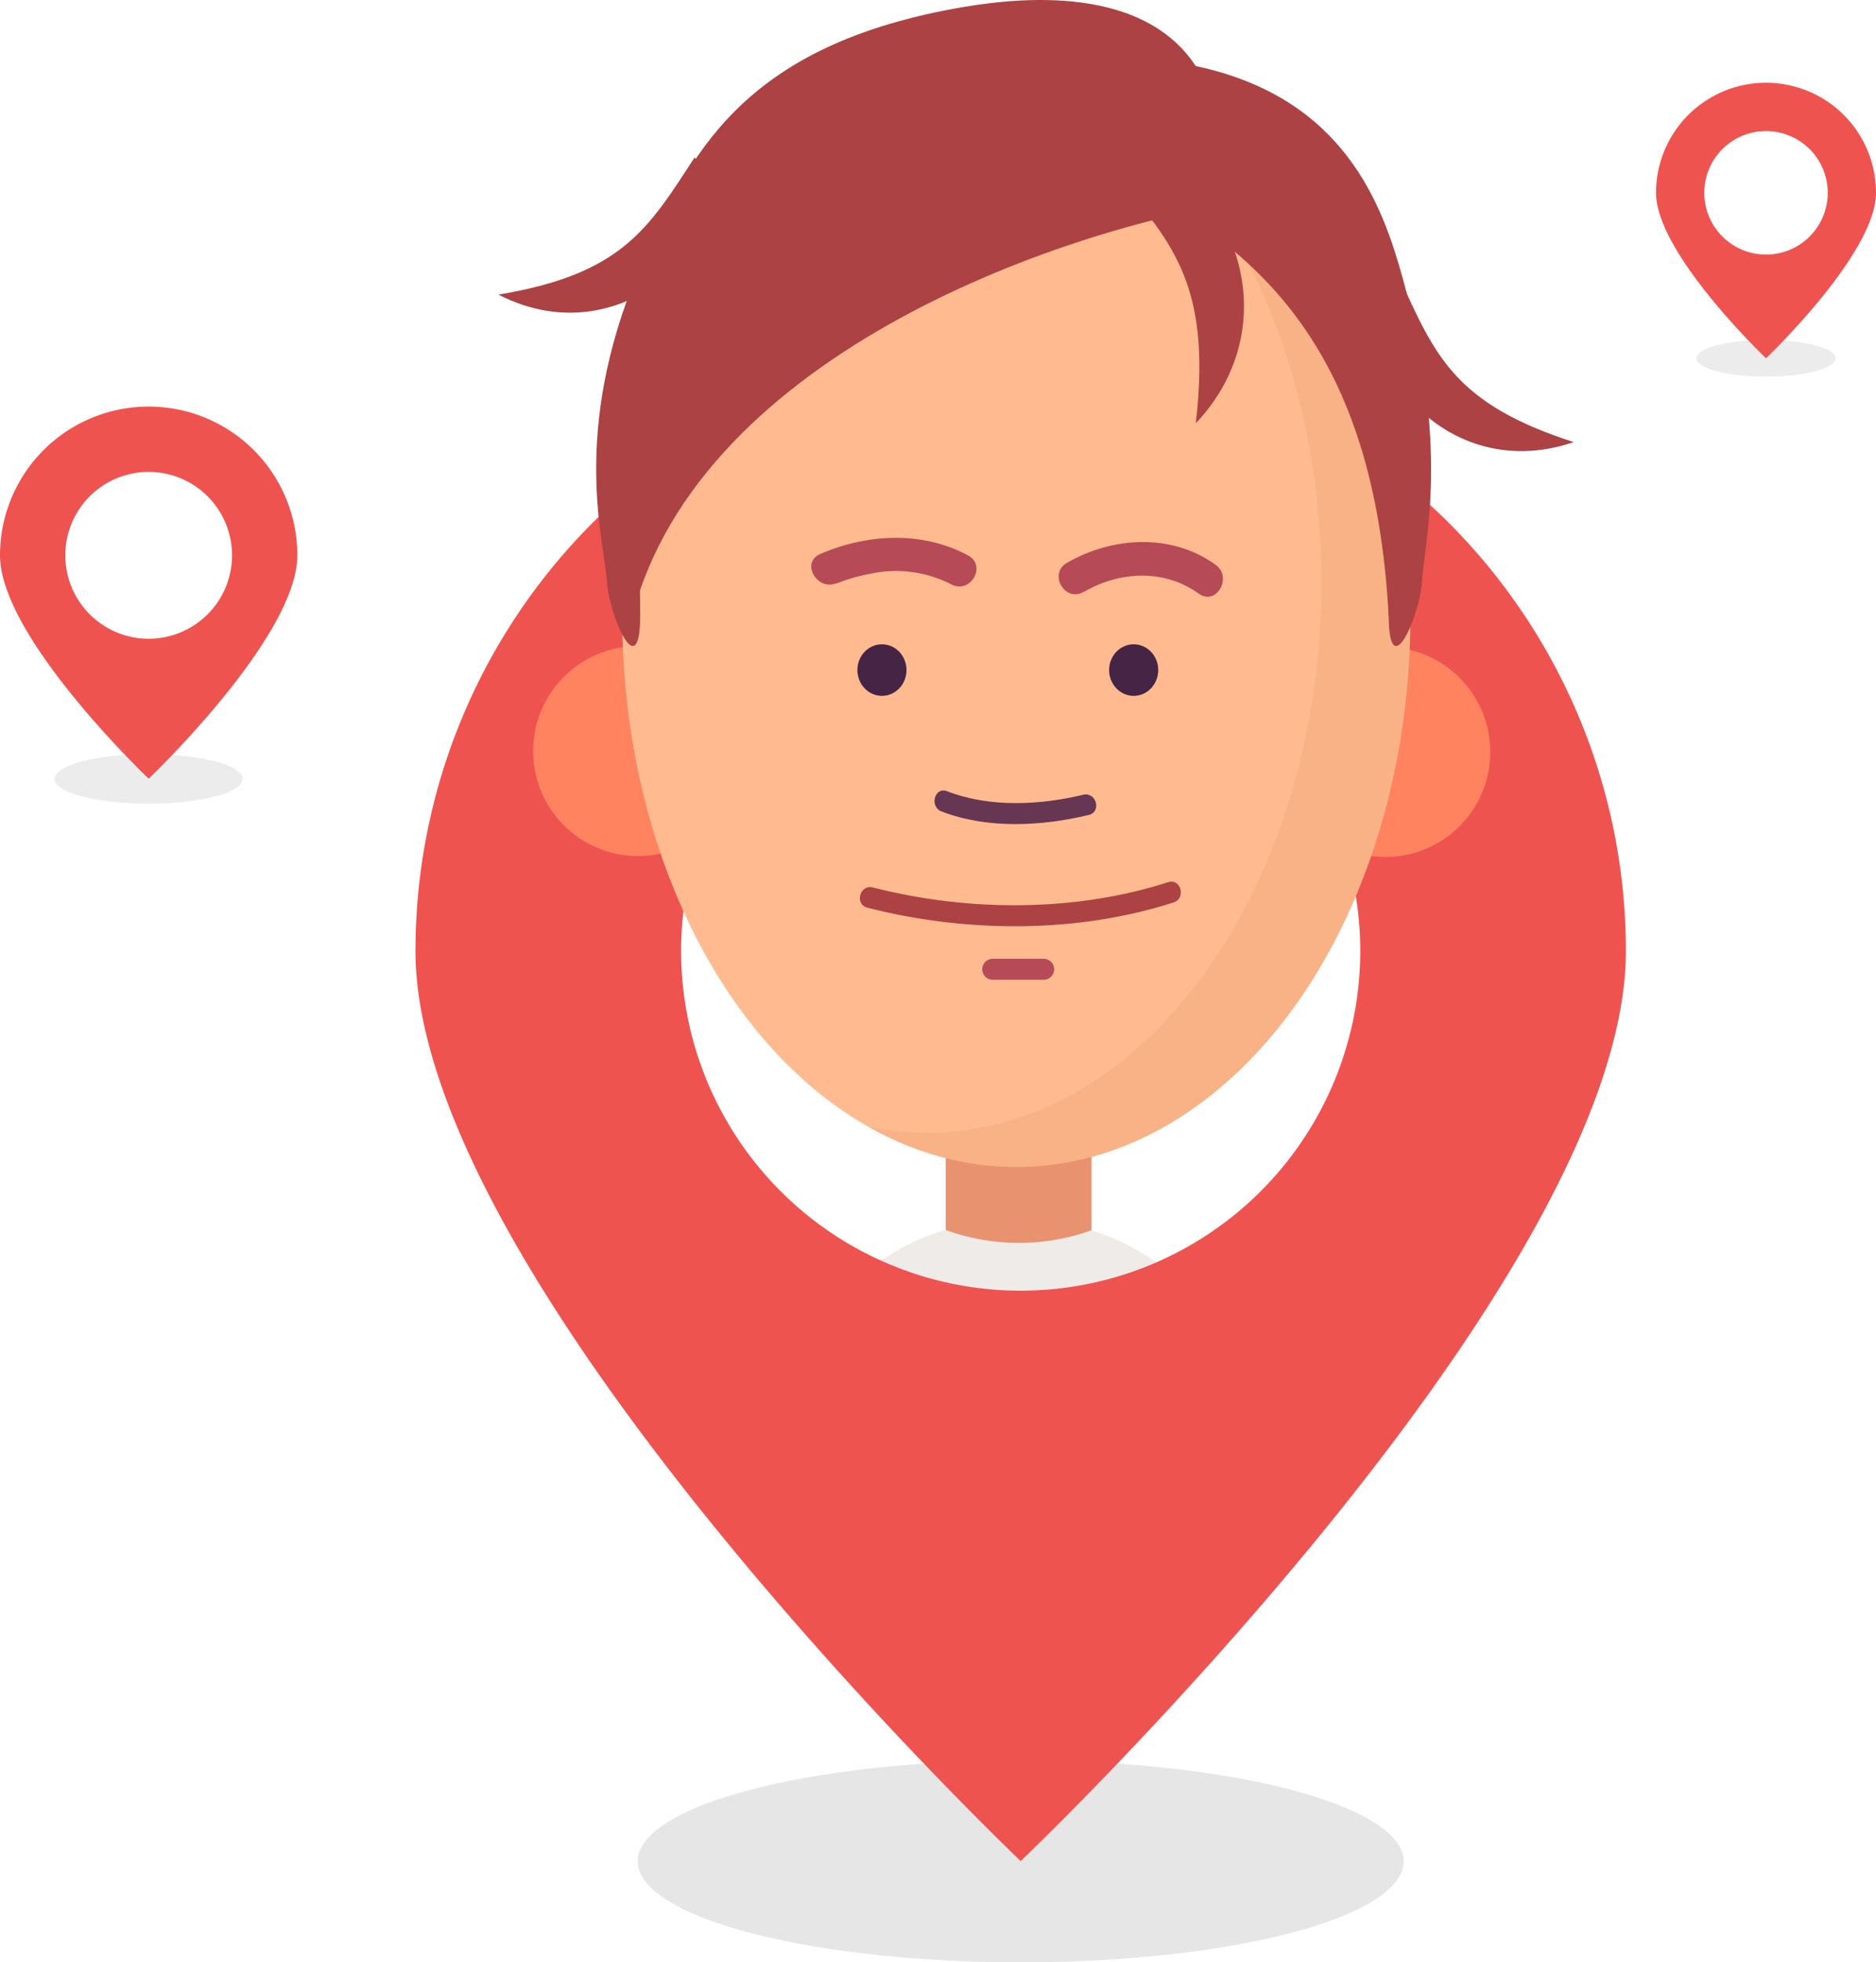 <svg xmlns="http://www.w3.org/2000/svg" viewBox="0 0 336.17 351.43"><defs><style>.cls-1{isolation:isolate;}.cls-2{fill:#e89270;}.cls-3{fill:#efebe9;}.cls-14,.cls-4{fill:#424242;mix-blend-mode:multiply;}.cls-4{opacity:0.13;}.cls-5{fill:#ef5350;}.cls-6{fill:#ff835f;}.cls-7{fill:#ffbb8f;}.cls-8{fill:#993317;opacity:0.07;}.cls-9{fill:#b74a57;}.cls-10{fill:#462445;}.cls-11,.cls-13{fill:#ac4244;}.cls-12{fill:#673653;}.cls-13{fill-rule:evenodd;}.cls-14{opacity:0.1;}

.local1{
    -webkit-animation-name: spinloc1;
    -webkit-animation-duration: 500ms;
    -webkit-animation-iteration-count: infinite;
    -webkit-animation-timing-function: linear;
    -webkit-transform-origin: bottom;
    -webkit-animation-direction: alternate;
    -moz-animation-name: spinloc1;
    -moz-animation-duration: 500ms;
    -moz-animation-iteration-count: infinite;
    -moz-animation-timing-function: linear;
    -moz-transform-origin: bottom;
    -moz-animation-direction: alternate;
    -ms-animation-name: spinloc1;
    -ms-animation-duration: 500ms;
    -ms-animation-iteration-count: infinite;
    -ms-animation-timing-function: linear;
    -ms-transform-origin: bottom;
    -ms-animation-direction: alternate; 
    animation-name: spinloc1;
    animation-duration: 500ms;
    animation-iteration-count: infinite;
    animation-timing-function: linear;
    transform-origin: bottom;
    animation-direction: alternate;
}
@keyframes spinloc1{
  0% {transform:  rotate(0deg);}
  100% {transform:  rotate(7deg);}
}
@-moz-keyframes spinloc1{
  0% {-moz-transform:  rotate(0deg);}
  100% {-moz-transform:  rotate(7deg);}
}
@-webkit-keyframes spinloc1 {
  0% {-webkit-transform:  rotate(0deg);}
  100% {-webkit-transform:  rotate(7deg);}
}
@-o-keyframes spinloc1 {
  0% {-o-transform:  rotate(0deg);}
  100% {-o-transform:  rotate(7deg);}
}
@-ms-keyframes spinloc1 {
  0% {-ms-transform:  rotate(0deg);}
  100% {-ms-transform:  rotate(7deg);}
}

.local2{
    -webkit-animation-name: spinloc;
    -webkit-animation-duration: 500ms;
    -webkit-animation-iteration-count: infinite;
    -webkit-animation-timing-function: linear;
    -webkit-transform-origin: bottom;
    -webkit-animation-direction: alternate;
    -moz-animation-name: spinloc;
    -moz-animation-duration: 500ms;
    -moz-animation-iteration-count: infinite;
    -moz-animation-timing-function: linear;
    -moz-transform-origin: bottom;
    -moz-animation-direction: alternate;
    -ms-animation-name: spinloc;
    -ms-animation-duration: 500ms;
    -ms-animation-iteration-count: infinite;
    -ms-animation-timing-function: linear;
    -ms-transform-origin: bottom;
    -ms-animation-direction: alternate; 
    animation-name: spinloc;
    animation-duration: 500ms;
    animation-iteration-count: infinite;
    animation-timing-function: linear;
    transform-origin: bottom;
    animation-direction: alternate;
}
@keyframes spinloc{
  0% {transform:  rotate(-8deg);}
  100% {transform:  rotate(1deg);}
}
@-moz-keyframes spinloc{
  0% {-moz-transform:  rotate(-8deg);}
  100% {-moz-transform:  rotate(8deg);}
}
@-webkit-keyframes spinloc {
  0% {-webkit-transform:  rotate(-8deg);}
  100% {-webkit-transform:  rotate(1deg);}
}
@-o-keyframes spinloc {
  0% {-o-transform:  rotate(-8deg);}
  100% {-o-transform:  rotate(1deg);}
}
@-ms-keyframes spinloc {
  0% {-ms-transform:  rotate(-8deg);}
  100% {-ms-transform:  rotate(1deg);}
}


</style></defs><title>Asset 16</title><g class="cls-1"><g id="Layer_2" data-name="Layer 2"><g id="Layer_4" data-name="Layer 4"><path class="cls-2" d="M195.59,232.59s-4.79,3.82-13.58,4-12.54-4-12.54-4v-35.4h26.13Z"/><path class="cls-3" d="M195.57,220.32a38.31,38.31,0,0,1-26.17-.08c-15,4.55-25.69,16.75-25.69,31.09,0,18.23,17.3,33,38.63,33s38.63-14.77,38.63-33C221,237.08,210.39,224.94,195.57,220.32Z"/><ellipse class="cls-4" cx="182.9" cy="333.34" rx="68.64" ry="18.09"/><path class="cls-5" d="M182.9,61.84A108.45,108.45,0,0,0,74.45,170.29c0,59.9,108.45,163,108.45,163s108.45-103.15,108.45-163A108.45,108.45,0,0,0,182.9,61.84Zm0,169.3a60.85,60.85,0,1,1,60.85-60.85A60.85,60.85,0,0,1,182.9,231.14Z"/><circle class="cls-6" cx="114.33" cy="134.51" r="18.8"/><circle class="cls-6" cx="248.25" cy="134.67" r="18.8"/><ellipse class="cls-7" cx="182.12" cy="110.47" rx="70.62" ry="98.53"/><path class="cls-8" d="M192.7,13c25.84,14.64,44.07,50,44.07,91.32,0,54.42-31.62,98.53-70.62,98.53a51.49,51.49,0,0,1-10.58-1.1A53.52,53.52,0,0,0,182.12,209c39,0,70.62-44.11,70.62-98.53C252.74,61.07,226.68,20.17,192.7,13Z"/><path class="cls-9" d="M150,104.42c-1,.45,1.11-.39,1.5-.52a33.82,33.82,0,0,1,4.54-1.16,21.73,21.73,0,0,1,14.43,1.91c3.4,1.83,6.43-3.35,3-5.18-8.21-4.42-18.1-3.9-26.52-.23-3.53,1.54-.48,6.71,3,5.18Z"/><path class="cls-9" d="M194.22,106c6.46-3.75,14.42-4.12,20.59.31,3.14,2.26,6.14-2.94,3-5.18-7.85-5.65-18.45-5.07-26.65-.31-3.34,1.94-.32,7.13,3,5.18Z"/><ellipse class="cls-10" cx="203.15" cy="120" rx="4.4" ry="4.62"/><ellipse class="cls-10" cx="158.04" cy="120" rx="4.4" ry="4.62"/><path class="cls-11" d="M155.42,162.55c17.6,4.52,37.57,4.65,54.88-.94,2.29-.74,1.31-4.36-1-3.62-16.66,5.38-35.92,5.3-52.88.94-2.34-.6-3.34,3-1,3.62Z"/><path class="cls-12" d="M168.73,145.32c8.24,3.19,18,2.64,26.37.63,2.35-.56,1.35-4.18-1-3.62-7.8,1.87-16.73,2.33-24.38-.63-2.25-.87-3.23,2.75-1,3.62Z"/><path class="cls-9" d="M177.76,175.46h9.4a1.88,1.88,0,0,0,0-3.75h-9.4a1.88,1.88,0,0,0,0,3.75Z"/><path class="cls-13" d="M108.77,104.25c.42,6.36,6.27,19.48,5.94,4.62s1.65-52.16,17.17-67.68,33.34-6.6,49.52-6.6h.77c16.18,0,34-8.91,49.52,6.6s17.5,52.82,17.17,67.68,5.52,1.74,5.94-4.62c.5-7.53,5-24.07-3.44-54.42-3.62-13-10.35-32.33-37.09-38-10.13-15.38-34-12-43.53-10.24-37.67,7-47.48,26-56.27,46.79C102.21,77.39,108.27,96.72,108.77,104.25Z"/><path class="cls-13" d="M248.84,110.48c-2.45-47.76-23.31-66.21-48.34-78.6C242.15,19.79,258.73,52.76,248.84,110.48Z"/><path class="cls-13" d="M112.77,112.54c10.49-47.76,75.58-71.41,111.78-76.79C134.95-1.43,105.13,47.13,112.77,112.54Z"/><path class="cls-13" d="M214.28,75.81C217.2,50.62,209.85,43,198.58,30,215.1,23.34,234.46,54.38,214.28,75.81Z"/><path class="cls-13" d="M89.31,52.76c22.18-3.68,26.85-11.8,35.16-24.57C134.22,40.62,112.51,64.71,89.31,52.76Z"/><path class="cls-13" d="M282,79.17c-21.41-6.86-24.86-15.57-31.22-29.42C239.3,60.64,257.29,87.63,282,79.17Z"/><ellipse class="cls-14" cx="26.64" cy="139.49" rx="16.86" ry="4.44"/><path class="cls-5 local1" d="M26.64,72.81A26.64,26.64,0,0,0,0,99.45c0,14.71,26.64,40,26.64,40s26.64-25.33,26.64-40A26.64,26.64,0,0,0,26.64,72.81Zm0,41.58A14.94,14.94,0,1,1,41.58,99.45,14.94,14.94,0,0,1,26.64,114.39Z"/><ellipse class="cls-14" cx="316.46" cy="64.16" rx="12.47" ry="3.29"/><path class="cls-5 local2" d="M316.46,14.82a19.71,19.71,0,0,0-19.71,19.71c0,10.88,19.71,29.63,19.71,29.63s19.71-18.74,19.71-29.63A19.71,19.71,0,0,0,316.46,14.82Zm0,30.77a11.06,11.06,0,1,1,11.06-11.06A11.06,11.06,0,0,1,316.46,45.59Z"/></g></g></g></svg>